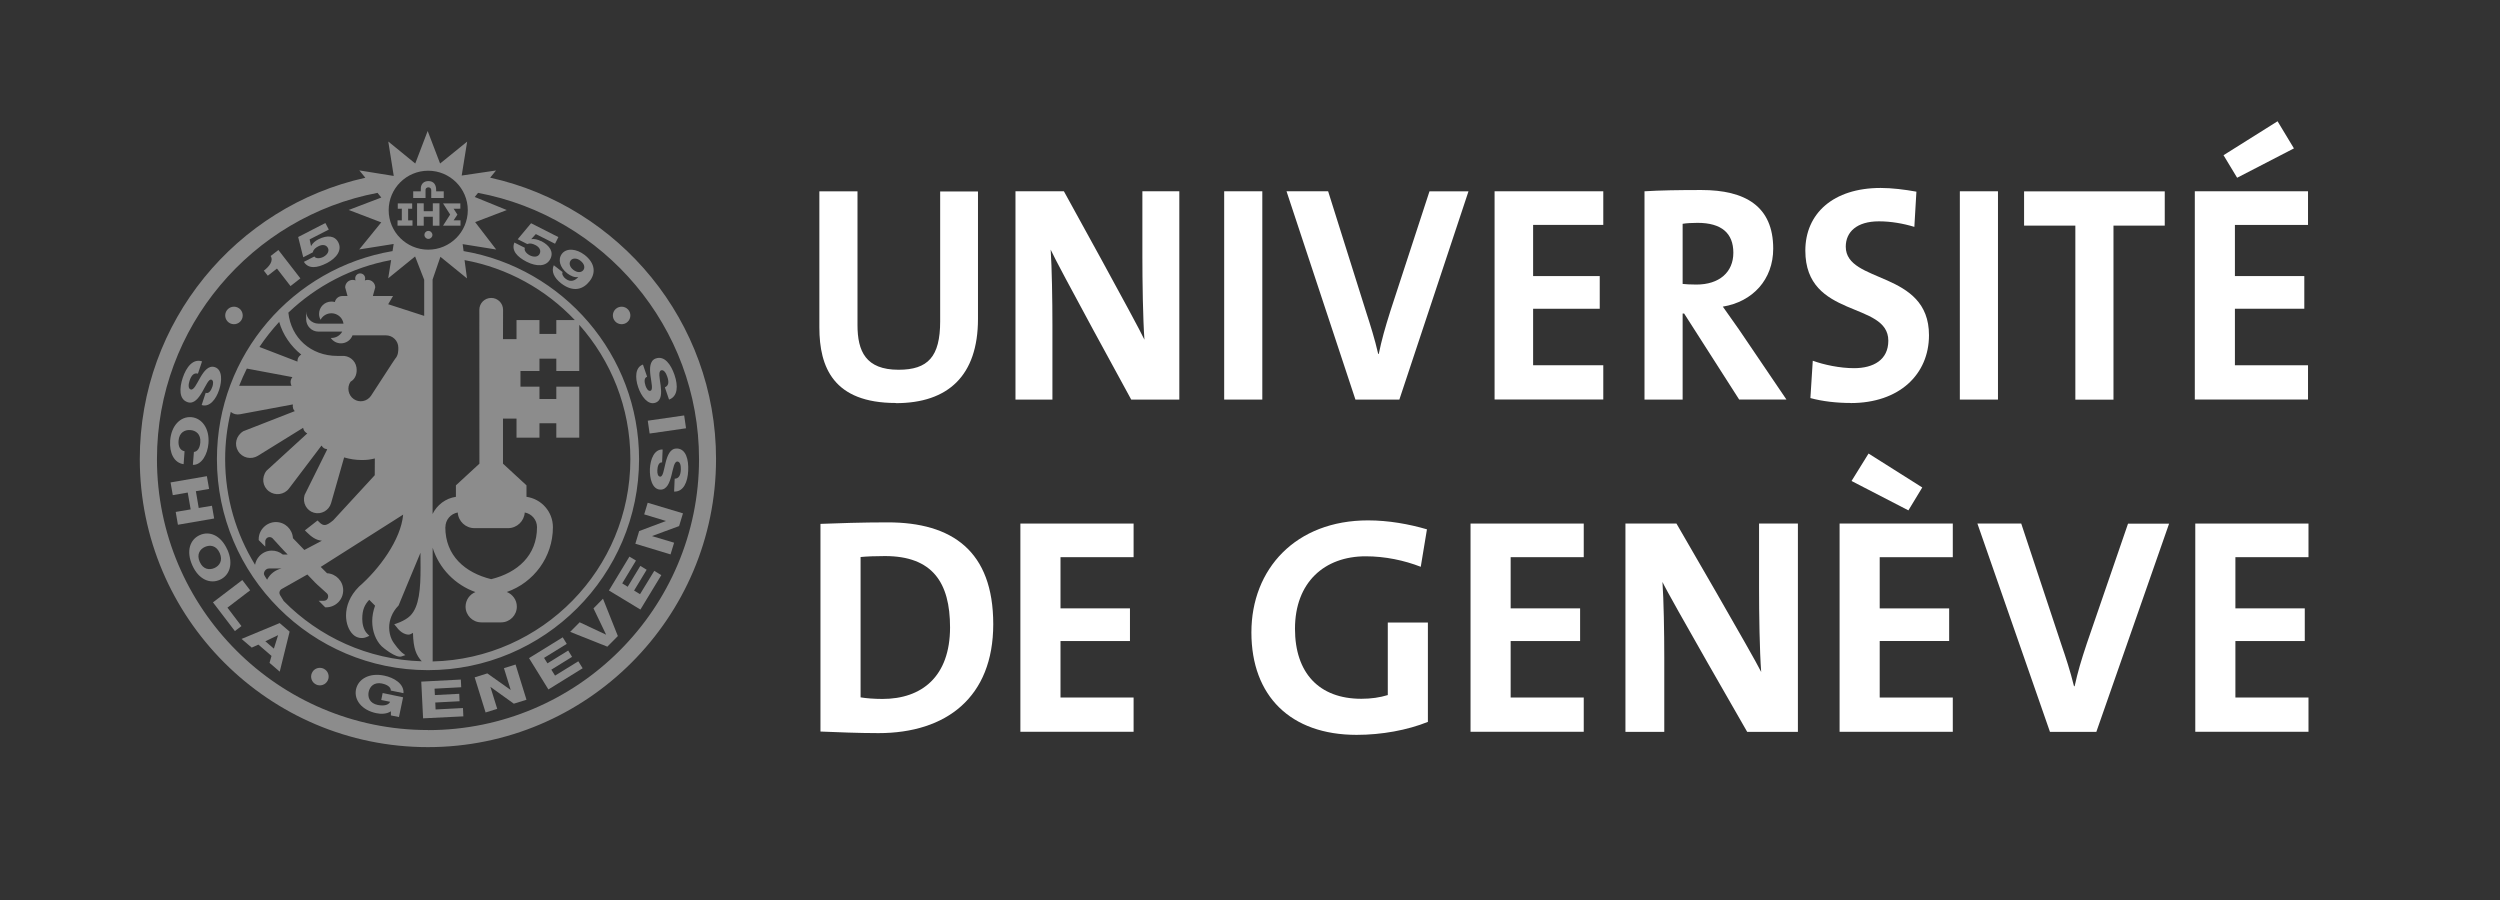<?xml version="1.0" encoding="UTF-8"?> <svg xmlns="http://www.w3.org/2000/svg" width="286" height="103" viewBox="0 0 286 103" fill="none"><rect x="0" y="0" width="286" height="103" fill="#333333" stroke="none"/><g clip-path="url(#clip0_2136_834)"><path d="M31.685 30.726L33.233 32.726L34.364 31.848L31.848 28.599L30.961 29.287C31.314 29.838 30.807 30.49 30.183 30.961L30.635 31.54L31.685 30.726Z" fill="#8C8C8C"></path><path d="M35.785 28.851C35.867 28.535 36.093 28.345 36.428 28.173C36.925 27.919 37.333 28.019 37.514 28.372C37.695 28.725 37.459 29.141 36.998 29.385C36.636 29.575 36.129 29.621 35.966 29.34L34.763 29.956C35.287 30.797 36.292 30.661 37.369 30.109C38.518 29.521 39.161 28.616 38.699 27.72C38.31 26.96 37.441 26.86 36.428 27.376C36.048 27.566 35.758 27.829 35.595 28.136H35.577L35.423 27.385L37.613 26.263L37.224 25.512L34.111 27.114L34.69 29.431L35.785 28.869V28.851Z" fill="#8C8C8C"></path><path d="M61.887 27.584C61.507 27.394 61.127 27.304 60.792 27.358H60.773L61.298 26.779L63.498 27.883L63.878 27.123L60.755 25.539L59.226 27.367L60.321 27.919C60.62 27.793 60.909 27.865 61.253 28.037C61.751 28.29 61.914 28.68 61.733 29.042C61.552 29.404 61.081 29.449 60.611 29.213C60.249 29.032 59.905 28.643 60.05 28.354L58.846 27.747C58.475 28.662 59.172 29.395 60.249 29.947C61.398 30.526 62.511 30.517 62.964 29.612C63.353 28.852 62.919 28.091 61.905 27.575L61.887 27.584Z" fill="#8C8C8C"></path><path d="M66.874 29.159C65.96 28.453 64.819 28.335 64.285 29.032C63.796 29.666 64.032 30.598 64.901 31.277C65.281 31.566 65.76 31.783 66.15 31.684H66.159C65.806 32.1 65.29 32.336 64.71 31.892C64.575 31.793 64.457 31.657 64.394 31.521C64.321 31.394 64.303 31.25 64.358 31.123L63.353 30.344C63.036 31.059 63.398 31.793 64.195 32.417C65.597 33.494 66.738 33.096 67.462 32.154C68.141 31.286 68.141 30.136 66.865 29.15L66.874 29.159ZM66.729 30.905C66.502 31.195 66.041 31.222 65.588 30.869C65.145 30.525 65.064 30.082 65.299 29.783C65.507 29.512 65.987 29.503 66.394 29.82C66.856 30.172 66.955 30.616 66.729 30.905Z" fill="#8C8C8C"></path><path d="M21.467 46.011C22.191 46.247 22.716 45.559 23.142 44.826C23.567 44.093 23.875 43.332 24.182 43.432C24.445 43.523 24.4 43.921 24.3 44.228C24.155 44.663 23.884 45.079 23.531 44.934L23.069 46.337C23.974 46.627 24.716 45.676 25.069 44.599C25.404 43.586 25.459 42.292 24.581 42.002C23.848 41.758 23.323 42.482 22.906 43.197C22.49 43.921 22.164 44.672 21.811 44.554C21.513 44.455 21.549 43.984 21.684 43.559C21.884 42.961 22.164 42.617 22.644 42.744L23.114 41.341C22.083 41.007 21.323 41.975 20.906 43.215C20.517 44.4 20.454 45.676 21.467 46.011Z" fill="#8C8C8C"></path><path d="M21.006 53.098L21.114 51.623C20.635 51.532 20.372 51.107 20.426 50.419C20.499 49.469 21.151 49.152 21.775 49.197C22.399 49.243 22.997 49.659 22.915 50.609C22.87 51.225 22.608 51.659 22.182 51.705L22.065 53.18C23.078 53.216 23.757 51.94 23.848 50.718C23.983 49.008 23.096 47.822 21.875 47.722C20.662 47.632 19.603 48.663 19.467 50.383C19.358 51.822 19.911 52.944 20.988 53.098H21.006Z" fill="#8C8C8C"></path><path d="M24.246 57.858L22.734 58.112L22.408 56.193L23.92 55.931L23.666 54.474L19.512 55.189L19.766 56.646L21.476 56.347L21.811 58.275L20.101 58.564L20.354 60.031L24.499 59.316L24.246 57.858Z" fill="#8C8C8C"></path><path d="M26.001 62.872C25.268 61.234 23.965 60.709 22.852 61.216C21.739 61.714 21.268 63.035 22.001 64.673C22.734 66.311 24.038 66.827 25.151 66.329C26.264 65.832 26.735 64.51 26.011 62.872H26.001ZM24.535 64.981C23.965 65.234 23.241 65.162 22.852 64.284C22.463 63.415 22.879 62.818 23.449 62.564C24.019 62.311 24.743 62.383 25.133 63.261C25.522 64.13 25.105 64.727 24.535 64.981Z" fill="#8C8C8C"></path><path d="M28.617 67.533L27.721 66.356L24.363 68.909L26.87 72.194L27.621 71.624L26.02 69.515L28.617 67.533Z" fill="#8C8C8C"></path><path d="M27.64 73.099L28.798 74.086L29.558 73.742L31.061 75.036L30.834 75.833L32.002 76.837L33.133 72.258L31.993 71.28L27.64 73.09V73.099ZM31.332 74.204L30.355 73.362L31.803 72.665H31.812L31.332 74.204Z" fill="#8C8C8C"></path><path d="M43.731 78.204C44.32 78.322 44.736 78.639 44.709 79.001L46.157 79.299C46.238 78.24 45.098 77.525 43.949 77.29C42.265 76.937 40.98 77.67 40.727 78.865C40.482 80.059 41.369 81.236 43.053 81.589C43.568 81.698 44.247 81.698 44.718 81.372V81.843L45.641 82.032L46.112 79.77L43.776 79.281L43.614 80.078L44.627 80.286C44.473 80.648 43.94 80.793 43.215 80.648C42.283 80.458 42.048 79.77 42.175 79.154C42.301 78.539 42.79 78.005 43.722 78.195L43.731 78.204Z" fill="#8C8C8C"></path><path d="M49.831 81.163L49.795 80.367L52.574 80.222L52.538 79.371L49.75 79.516L49.714 78.783L52.764 78.62L52.719 77.742L48.193 77.978L48.401 82.177L53.008 81.951L52.963 81L49.831 81.163Z" fill="#8C8C8C"></path><path d="M57.651 76.439L58.42 78.919H58.402L55.75 77.036L54.302 77.489L55.551 81.507L56.882 81.091L56.103 78.584H56.112L58.782 80.502L60.23 80.05L58.981 76.022L57.651 76.439Z" fill="#8C8C8C"></path><path d="M63.498 77.29L63.072 76.611L65.444 75.145L65 74.421L62.629 75.887L62.24 75.262L64.837 73.66L64.376 72.909L60.52 75.289L62.737 78.873L66.656 76.448L66.159 75.651L63.498 77.29Z" fill="#8C8C8C"></path><path d="M67.896 69.597L69.335 72.593L69.326 72.602L66.312 71.19L65.226 72.285L69.48 73.978L70.683 72.765L68.982 68.493L67.896 69.597Z" fill="#8C8C8C"></path><path d="M73.218 67.977L72.539 67.56L73.978 65.18L73.254 64.737L71.806 67.126L71.182 66.737L72.756 64.13L72.005 63.678L69.661 67.551L73.263 69.733L75.653 65.796L74.847 65.307L73.218 67.977Z" fill="#8C8C8C"></path><path d="M73.697 58.845L76.177 59.596V59.605L73.118 60.755L72.684 62.203L76.711 63.425L77.118 62.085L74.602 61.334L74.611 61.316L77.689 60.184L78.132 58.727L74.096 57.515L73.697 58.845Z" fill="#8C8C8C"></path><path d="M77.435 51.315C76.675 51.279 76.358 52.093 76.15 52.908C75.942 53.731 75.852 54.546 75.526 54.528C75.245 54.519 75.182 54.111 75.2 53.794C75.218 53.342 75.363 52.862 75.743 52.898L75.806 51.423C74.856 51.387 74.403 52.509 74.349 53.641C74.304 54.709 74.603 55.967 75.526 56.012C76.295 56.048 76.603 55.206 76.811 54.401C77.019 53.586 77.128 52.781 77.499 52.799C77.815 52.817 77.906 53.279 77.888 53.722C77.861 54.347 77.68 54.754 77.182 54.763L77.119 56.238C78.196 56.274 78.675 55.143 78.73 53.84C78.784 52.591 78.494 51.351 77.435 51.306V51.315Z" fill="#8C8C8C"></path><path d="M78.27 47.526L74.105 48.127L74.317 49.596L78.482 48.995L78.27 47.526Z" fill="#8C8C8C"></path><path d="M74.973 46.075C75.706 45.822 75.679 44.935 75.58 44.111C75.471 43.279 75.281 42.491 75.634 42.365C75.933 42.265 76.195 42.663 76.331 43.08C76.539 43.677 76.521 44.12 76.059 44.31L76.539 45.713C77.553 45.351 77.589 44.13 77.163 42.89C76.756 41.704 76.032 40.663 75.028 41.007C74.313 41.252 74.313 42.129 74.412 42.962C74.521 43.804 74.729 44.591 74.421 44.7C74.159 44.79 73.951 44.437 73.851 44.139C73.706 43.713 73.661 43.206 74.032 43.107L73.552 41.704C72.656 42.021 72.638 43.224 73.009 44.301C73.353 45.315 74.105 46.374 74.973 46.075Z" fill="#8C8C8C"></path><path d="M35.794 76.801C35.459 77.244 35.55 77.878 35.993 78.204C36.437 78.539 37.07 78.448 37.396 78.005C37.731 77.561 37.641 76.928 37.197 76.602C36.754 76.267 36.12 76.357 35.785 76.801H35.794Z" fill="#8C8C8C"></path><path d="M27.576 36.681C27.902 36.228 27.802 35.604 27.359 35.278C26.907 34.952 26.282 35.052 25.956 35.495C25.63 35.948 25.73 36.572 26.173 36.898C26.626 37.224 27.25 37.124 27.576 36.681Z" fill="#8C8C8C"></path><path d="M70.303 35.495C69.978 35.948 70.077 36.572 70.521 36.898C70.973 37.224 71.598 37.124 71.923 36.681C72.249 36.228 72.15 35.604 71.706 35.278C71.254 34.952 70.629 35.052 70.303 35.495Z" fill="#8C8C8C"></path><path d="M51.497 24.544L50.682 25.82H52.682V25.204H51.895L52.329 24.553L51.895 23.883L52.664 23.874V23.268H50.682L51.497 24.544Z" fill="#8C8C8C"></path><path d="M47.189 25.204L46.691 25.213V23.874L47.152 23.883V23.268H45.505V23.883L45.967 23.874V25.213L45.478 25.204V25.82H47.189V25.204Z" fill="#8C8C8C"></path><path d="M49.514 24.163H48.474V23.258H47.713V25.819H48.474V24.796H49.514V25.819H50.275V23.258H49.514V24.163Z" fill="#8C8C8C"></path><path d="M48.673 21.748C48.673 21.558 48.809 21.431 49.017 21.431C49.198 21.431 49.334 21.567 49.334 21.748V22.653H50.764V21.892H49.895V21.702C49.895 21.159 49.632 20.716 49.017 20.716C48.537 20.716 48.211 20.978 48.148 21.44C48.139 21.539 48.139 21.639 48.139 21.738V21.892H47.27V22.653H48.682V21.748H48.673Z" fill="#8C8C8C"></path><path d="M49.008 26.417C48.754 26.417 48.555 26.625 48.555 26.879C48.555 27.132 48.763 27.331 49.008 27.331C49.252 27.331 49.469 27.123 49.469 26.879C49.469 26.634 49.261 26.417 49.008 26.417Z" fill="#8C8C8C"></path><path d="M56.067 20.335L56.746 19.503L52.818 20.082L53.443 16.199L50.347 18.706L48.926 14.986L47.505 18.706L44.419 16.19L45.044 20.127L41.107 19.494L41.794 20.335C27.051 23.611 15.992 36.789 15.992 52.51C15.992 70.683 30.78 85.471 48.953 85.471C67.127 85.471 81.915 70.683 81.915 52.51C81.915 36.78 70.837 23.593 56.076 20.326L56.067 20.335ZM48.99 19.53C51.478 19.53 53.515 21.557 53.515 24.046C53.515 26.535 51.488 28.562 48.99 28.562C46.492 28.562 44.464 26.535 44.464 24.046C44.464 21.557 46.492 19.53 48.99 19.53ZM53.153 29.757C58.076 30.662 62.457 33.123 65.76 36.617H63.642V38.201H61.715V36.617H59.09V38.798H57.542C57.542 38.798 57.551 35.477 57.551 35.44C57.551 34.689 56.945 34.083 56.194 34.083C55.443 34.083 54.836 34.689 54.836 35.44C54.836 35.477 54.845 53.044 54.845 53.044L52.157 55.523V56.836C50.972 57.008 49.994 57.768 49.487 58.8V31.983L50.383 29.377L53.424 31.847L53.144 29.757H53.153ZM54.411 67.723C53.741 67.986 53.261 68.637 53.261 69.398C53.261 70.393 54.067 71.199 55.062 71.199H57.325C58.321 71.199 59.126 70.393 59.126 69.398C59.126 68.637 58.647 67.986 57.977 67.723C61.045 66.655 63.253 63.741 63.253 60.311C63.253 58.537 61.941 57.08 60.23 56.836V55.523L57.542 53.044V47.885H59.09V50.066H61.715V48.419H63.642V50.066H66.267V44.237H63.642V45.649H61.715V44.237H59.542V42.445H61.715V41.033H63.642V42.445H66.267V37.16C69.896 41.251 72.114 46.627 72.114 52.519C72.114 65.108 62.022 75.371 49.496 75.67V62.664C50.239 65.035 52.076 66.918 54.411 67.741V67.723ZM50.954 60.311C50.954 59.469 51.56 58.772 52.365 58.628C52.429 59.632 53.261 60.42 54.275 60.42H58.121C59.135 60.42 59.968 59.623 60.031 58.628C60.828 58.772 61.434 59.469 61.434 60.311C61.434 63.551 59.199 65.515 56.194 66.257C53.18 65.515 50.944 63.551 50.944 60.311H50.954ZM33.45 43.142C33.323 43.305 33.242 43.495 33.242 43.712C33.242 43.866 33.287 44.002 33.35 44.138H27.359C27.622 43.468 27.92 42.807 28.237 42.165L33.45 43.142ZM29.676 39.694C30.355 38.68 31.115 37.721 31.939 36.825C32.355 38.291 33.269 39.613 34.464 40.563C34.301 40.663 34.156 40.807 34.084 40.997C34.038 41.124 34.02 41.251 34.029 41.368L29.685 39.694H29.676ZM27.522 47.378C27.522 47.378 30.391 46.844 33.504 46.265C33.477 46.428 33.486 46.59 33.541 46.753C33.586 46.862 33.649 46.953 33.721 47.034L27.83 49.333C27.006 49.84 26.771 50.844 27.241 51.614C27.468 51.985 27.83 52.247 28.255 52.347C28.68 52.446 29.124 52.374 29.495 52.148L34.672 48.944C34.708 49.106 34.771 49.26 34.889 49.387C34.961 49.468 35.061 49.532 35.151 49.586L30.482 53.858C29.893 54.627 30.038 55.659 30.762 56.202C31.486 56.745 32.518 56.6 33.061 55.885L36.781 50.971C36.862 51.107 36.971 51.224 37.124 51.306C37.206 51.351 37.297 51.36 37.378 51.378C37.396 51.387 37.414 51.405 37.432 51.414L34.844 56.627C34.581 57.532 35.07 58.41 35.912 58.655C36.753 58.89 37.631 58.401 37.876 57.56L39.369 52.328C40.012 52.519 40.69 52.627 41.396 52.627C41.967 52.627 42.347 52.582 42.881 52.446C42.881 53.387 42.871 54.283 42.871 54.365C42.745 54.501 38.12 59.524 38.12 59.524C37.306 60.193 37.007 60.23 36.482 59.696L36.328 59.542L34.88 60.673L35.079 60.872C35.622 61.415 36.138 61.795 36.826 61.859C35.821 62.383 34.961 62.836 34.817 62.917C34.663 62.755 33.912 61.976 33.513 61.569C33.45 60.537 32.608 59.723 31.558 59.723C30.509 59.723 29.595 60.601 29.595 61.687V61.786L30.346 62.537V61.94C30.346 61.804 30.4 61.687 30.491 61.587C30.681 61.397 30.997 61.397 31.187 61.587C31.187 61.587 31.767 62.221 32.147 62.637L32.301 62.8C32.409 62.917 32.482 62.999 32.482 62.999L32.916 63.442H32.355C31.984 63.135 31.522 62.972 31.034 62.99C30.509 63.008 30.029 63.234 29.667 63.623C29.413 63.904 29.242 64.248 29.178 64.61C27.015 61.089 25.757 56.944 25.757 52.519C25.757 50.663 25.983 48.853 26.4 47.124C26.689 47.369 27.06 47.468 27.486 47.387L27.522 47.378ZM30.192 65.651C30.192 65.506 30.246 65.352 30.355 65.234C30.463 65.108 30.617 65.035 30.789 65.035H32.201C31.495 65.198 30.889 65.66 30.554 66.32C30.382 66.067 30.21 65.787 30.192 65.669V65.651ZM31.984 67.705C32.011 67.579 32.092 67.47 32.201 67.397L35.161 65.723L35.984 66.574H35.975L36.183 66.773L36.337 66.927H36.346L37.405 67.886C37.586 68.076 37.586 68.384 37.405 68.583C37.315 68.674 37.188 68.728 37.052 68.728H36.455L37.206 69.479H37.306C37.83 69.479 38.319 69.271 38.69 68.909C39.061 68.538 39.26 68.049 39.26 67.524C39.26 66.483 38.437 65.633 37.414 65.578C37.188 65.343 36.853 65.017 36.69 64.854C37.161 64.556 45.36 59.352 46.121 58.872C45.867 61.741 43.387 65.099 41.061 67.117C39.993 68.185 39.586 69.379 39.586 70.411C39.586 71.325 39.903 72.113 40.374 72.574C40.781 72.982 41.405 73.108 41.93 72.882L42.256 72.737L42.003 72.484C41.586 72.067 41.442 71.353 41.442 70.809C41.442 69.733 41.722 69.18 42.238 68.619C42.347 68.728 42.582 68.963 42.908 69.289C42.691 69.886 42.582 70.484 42.582 71.063C42.582 72.212 42.989 73.262 43.659 73.932C43.804 74.077 45.288 75.308 45.922 75.099L46.374 74.946L45.994 74.665C45.777 74.502 45.071 73.678 44.826 73.181C44.636 72.782 44.519 72.294 44.519 71.787C44.519 70.963 44.854 70.013 45.596 69.271C45.632 69.217 47.27 65.18 48.103 63.234C48.103 63.279 48.103 63.614 48.103 63.614C48.103 64.076 48.112 64.528 48.112 64.972C48.112 67.316 47.967 69.407 46.935 70.438C46.293 71.081 45.098 71.416 45.098 71.416L45.406 71.778C45.406 71.778 45.931 72.574 46.736 72.602C46.926 72.602 47.08 72.484 47.243 72.402C47.288 74.24 47.632 74.964 48.248 75.651C42.075 75.471 36.509 72.864 32.455 68.755L32.038 68.076C31.993 67.995 31.966 67.904 31.966 67.814C31.966 67.778 31.966 67.741 31.975 67.705H31.984ZM44.401 34.816L44.962 33.866H42.654L42.926 32.879C42.926 32.408 42.546 32.019 42.066 32.019C41.948 32.019 41.84 32.046 41.74 32.083C41.758 31.992 41.776 31.911 41.776 31.847C41.776 31.53 41.523 31.277 41.206 31.277C40.889 31.277 40.636 31.53 40.636 31.847C40.636 31.911 40.645 31.992 40.672 32.083C40.573 32.037 40.464 32.019 40.346 32.019C39.867 32.019 39.487 32.408 39.487 32.879L39.758 33.866H39.152C38.736 33.866 38.392 34.164 38.31 34.553C38.183 34.517 38.048 34.499 37.912 34.499C37.133 34.499 36.5 35.133 36.5 35.911C36.5 36.155 36.563 36.382 36.672 36.581C36.907 36.137 37.378 35.839 37.912 35.839C38.392 35.839 38.817 36.083 39.07 36.445C39.097 36.49 39.125 36.535 39.152 36.581C39.224 36.717 39.27 36.87 39.297 37.024H36.437C35.658 37.024 35.025 36.391 35.025 35.612V36.526C35.025 37.305 35.658 37.938 36.437 37.938H39.152C38.907 38.373 38.446 38.662 37.921 38.662C37.894 38.662 37.867 38.662 37.84 38.662C38.093 39.033 38.518 39.278 39.007 39.278C39.613 39.278 40.129 38.898 40.328 38.364H44.157C44.935 38.364 45.569 38.997 45.569 39.776C45.569 40.138 45.569 40.653 45.206 41.043L44.854 41.568L42.437 45.287C41.994 45.93 41.116 46.102 40.473 45.658C39.831 45.215 39.659 44.31 40.102 43.667C40.663 43.359 40.88 42.708 40.781 42.038C40.654 41.206 39.894 40.635 39.061 40.717H38.582C35.559 40.708 33.296 38.662 32.988 35.766C36.183 32.716 40.238 30.58 44.745 29.748L44.41 31.838L47.487 29.34L48.528 32.01V36.137L44.419 34.807L44.401 34.816ZM48.953 83.516C31.857 83.516 17.956 69.606 17.956 52.519C17.956 37.395 28.843 24.779 43.188 22.064L43.623 22.598L39.894 24.019L43.614 25.44L41.098 28.535L45.035 27.91L44.908 28.725C33.513 30.653 24.816 40.59 24.816 52.519C24.816 65.832 35.649 76.665 48.962 76.665C62.276 76.665 73.109 65.832 73.109 52.519C73.109 40.59 64.412 30.662 53.035 28.725L52.927 27.928L56.764 28.544L54.357 25.412L57.977 24.028L54.311 22.534L54.691 22.064C69.055 24.761 79.969 37.386 79.969 52.528C79.969 69.624 66.068 83.525 48.971 83.525L48.953 83.516Z" fill="#8C8C8C"></path><path d="M102.487 46.102C95.346 46.102 93.735 42.011 93.735 37.458V21.892H98.097V37.178C98.097 40.183 99.038 42.3 102.794 42.3C106.152 42.3 107.555 40.816 107.555 36.761V21.901H111.881V36.481C111.881 42.979 108.46 46.12 102.487 46.12V46.102Z" fill="white"></path><path d="M129.412 45.712C129.412 45.712 120.868 30.109 120.198 28.561C120.334 30.607 120.397 34.353 120.397 37.204V45.712H116.171V21.882H121.71C121.71 21.882 130.09 37.059 130.923 38.861C130.751 36.462 130.688 32.227 130.688 29.294V21.882H134.914V45.712H129.412Z" fill="white"></path><path d="M140.046 45.712V21.882H144.408V45.712H140.046Z" fill="white"></path><path d="M160.093 45.712H155.061L147.178 21.882H151.938L156.328 35.829C156.762 37.168 157.269 38.761 157.667 40.49H157.731C158.065 38.87 158.436 37.557 159.07 35.548L163.532 21.891H167.994L160.084 45.721L160.093 45.712Z" fill="white"></path><path d="M170.98 45.712V21.882H183.416V25.728H175.388V31.584H183.009V35.322H175.388V41.784H183.416V45.703H170.98V45.712Z" fill="white"></path><path d="M198.964 45.713L192.665 35.866H192.493V45.713H188.131V21.883C189.905 21.774 192.023 21.738 194.638 21.738C199.634 21.738 202.856 23.576 202.856 28.445C202.856 31.974 200.512 34.517 197.091 35.079C197.724 35.966 198.367 36.88 198.937 37.694L204.367 45.704H198.964V45.713ZM194.204 25.494C193.57 25.494 192.928 25.53 192.493 25.603V32.481C192.792 32.517 193.398 32.554 194.068 32.554C196.684 32.554 198.295 31.142 198.295 28.915C198.295 26.689 196.955 25.494 194.204 25.494Z" fill="white"></path><path d="M211.734 46.101C210.123 46.101 208.512 45.92 207.11 45.54L207.381 41.268C208.657 41.73 210.467 42.119 212.105 42.119C214.323 42.119 216.024 41.169 216.024 38.978C216.024 34.426 206.53 36.508 206.53 28.67C206.53 24.434 209.716 21.502 215.146 21.502C216.422 21.502 217.898 21.683 219.237 21.927L219.002 25.955C217.726 25.566 216.323 25.321 214.947 25.321C212.431 25.321 211.155 26.525 211.155 28.217C211.155 32.489 220.676 30.896 220.676 38.345C220.676 42.825 217.291 46.11 211.725 46.11L211.734 46.101Z" fill="white"></path><path d="M224.206 45.712V21.882H228.568V45.712H224.206Z" fill="white"></path><path d="M241.782 25.81V45.721H237.42V25.81H231.555V21.892H247.647V25.81H241.782Z" fill="white"></path><path d="M251.086 45.712V21.883H264.037V25.729H255.674V31.585H263.612V35.323H255.674V41.785H264.037V45.703H251.086V45.712ZM255.928 20.335L254.371 17.756L260.553 13.873L262.426 16.977L255.928 20.335Z" fill="white"></path><path d="M100.495 83.869C98.025 83.869 95.871 83.761 93.861 83.688V59.931C95.735 59.858 98.631 59.759 101.554 59.759C108.93 59.759 113.628 63.044 113.628 71.407C113.628 79.769 108.261 83.869 100.495 83.869ZM101.237 63.614C100.179 63.614 99.192 63.651 98.45 63.723V79.778C99.083 79.887 100.034 79.959 100.957 79.959C105.437 79.959 108.686 77.416 108.686 71.769C108.686 66.646 106.677 63.614 101.237 63.614Z" fill="white"></path><path d="M116.732 83.724V59.895H129.683V63.741H121.321V69.597H129.267V73.335H121.321V79.796H129.683V83.715H116.732V83.724Z" fill="white"></path><path d="M162.546 64.845C160.636 64.103 158.455 63.641 156.229 63.641C151.531 63.641 148.146 66.61 148.146 71.931C148.146 76.981 150.898 79.941 155.731 79.941C156.862 79.941 157.849 79.796 158.763 79.516V71.216H163.351V82.584C160.989 83.534 158.057 84.068 155.197 84.068C147.64 84.068 143.16 79.624 143.16 72.348C143.16 65.071 148.246 59.532 156.5 59.532C158.862 59.532 161.197 59.958 163.243 60.555L162.537 64.827L162.546 64.845Z" fill="white"></path><path d="M168.229 83.724V59.895H181.18V63.741H172.818V69.597H180.764V73.335H172.818V79.796H181.18V83.715H168.229V83.724Z" fill="white"></path><path d="M199.878 83.724C199.878 83.724 190.891 68.121 190.185 66.574C190.33 68.619 190.393 72.366 190.393 75.217V83.724H185.95V59.895H191.787C191.787 59.895 200.602 75.072 201.48 76.873C201.299 74.475 201.236 70.239 201.236 67.307V59.895H205.68V83.724H199.878Z" fill="white"></path><path d="M210.449 83.724V59.894H223.4V63.741H215.038V69.597H222.984V73.334H215.038V79.796H223.4V83.715H210.449V83.724ZM218.314 58.383L211.816 55.025L213.762 51.885L219.907 55.767L218.323 58.383H218.314Z" fill="white"></path><path d="M239.809 83.724H234.515L226.215 59.895H231.229L235.854 73.841C236.316 75.181 236.841 76.774 237.266 78.502H237.338C237.691 76.882 238.08 75.57 238.75 73.561L243.447 59.904H248.145L239.818 83.733L239.809 83.724Z" fill="white"></path><path d="M251.14 83.724V59.895H264.091V63.741H255.729V69.597H263.666V73.335H255.729V79.796H264.091V83.715H251.14V83.724Z" fill="white"></path></g><defs><clipPath id="clip0_2136_834"><rect width="285.343" height="102.958" fill="white" transform="translate(0.153 0.044)"></rect></clipPath></defs></svg> 